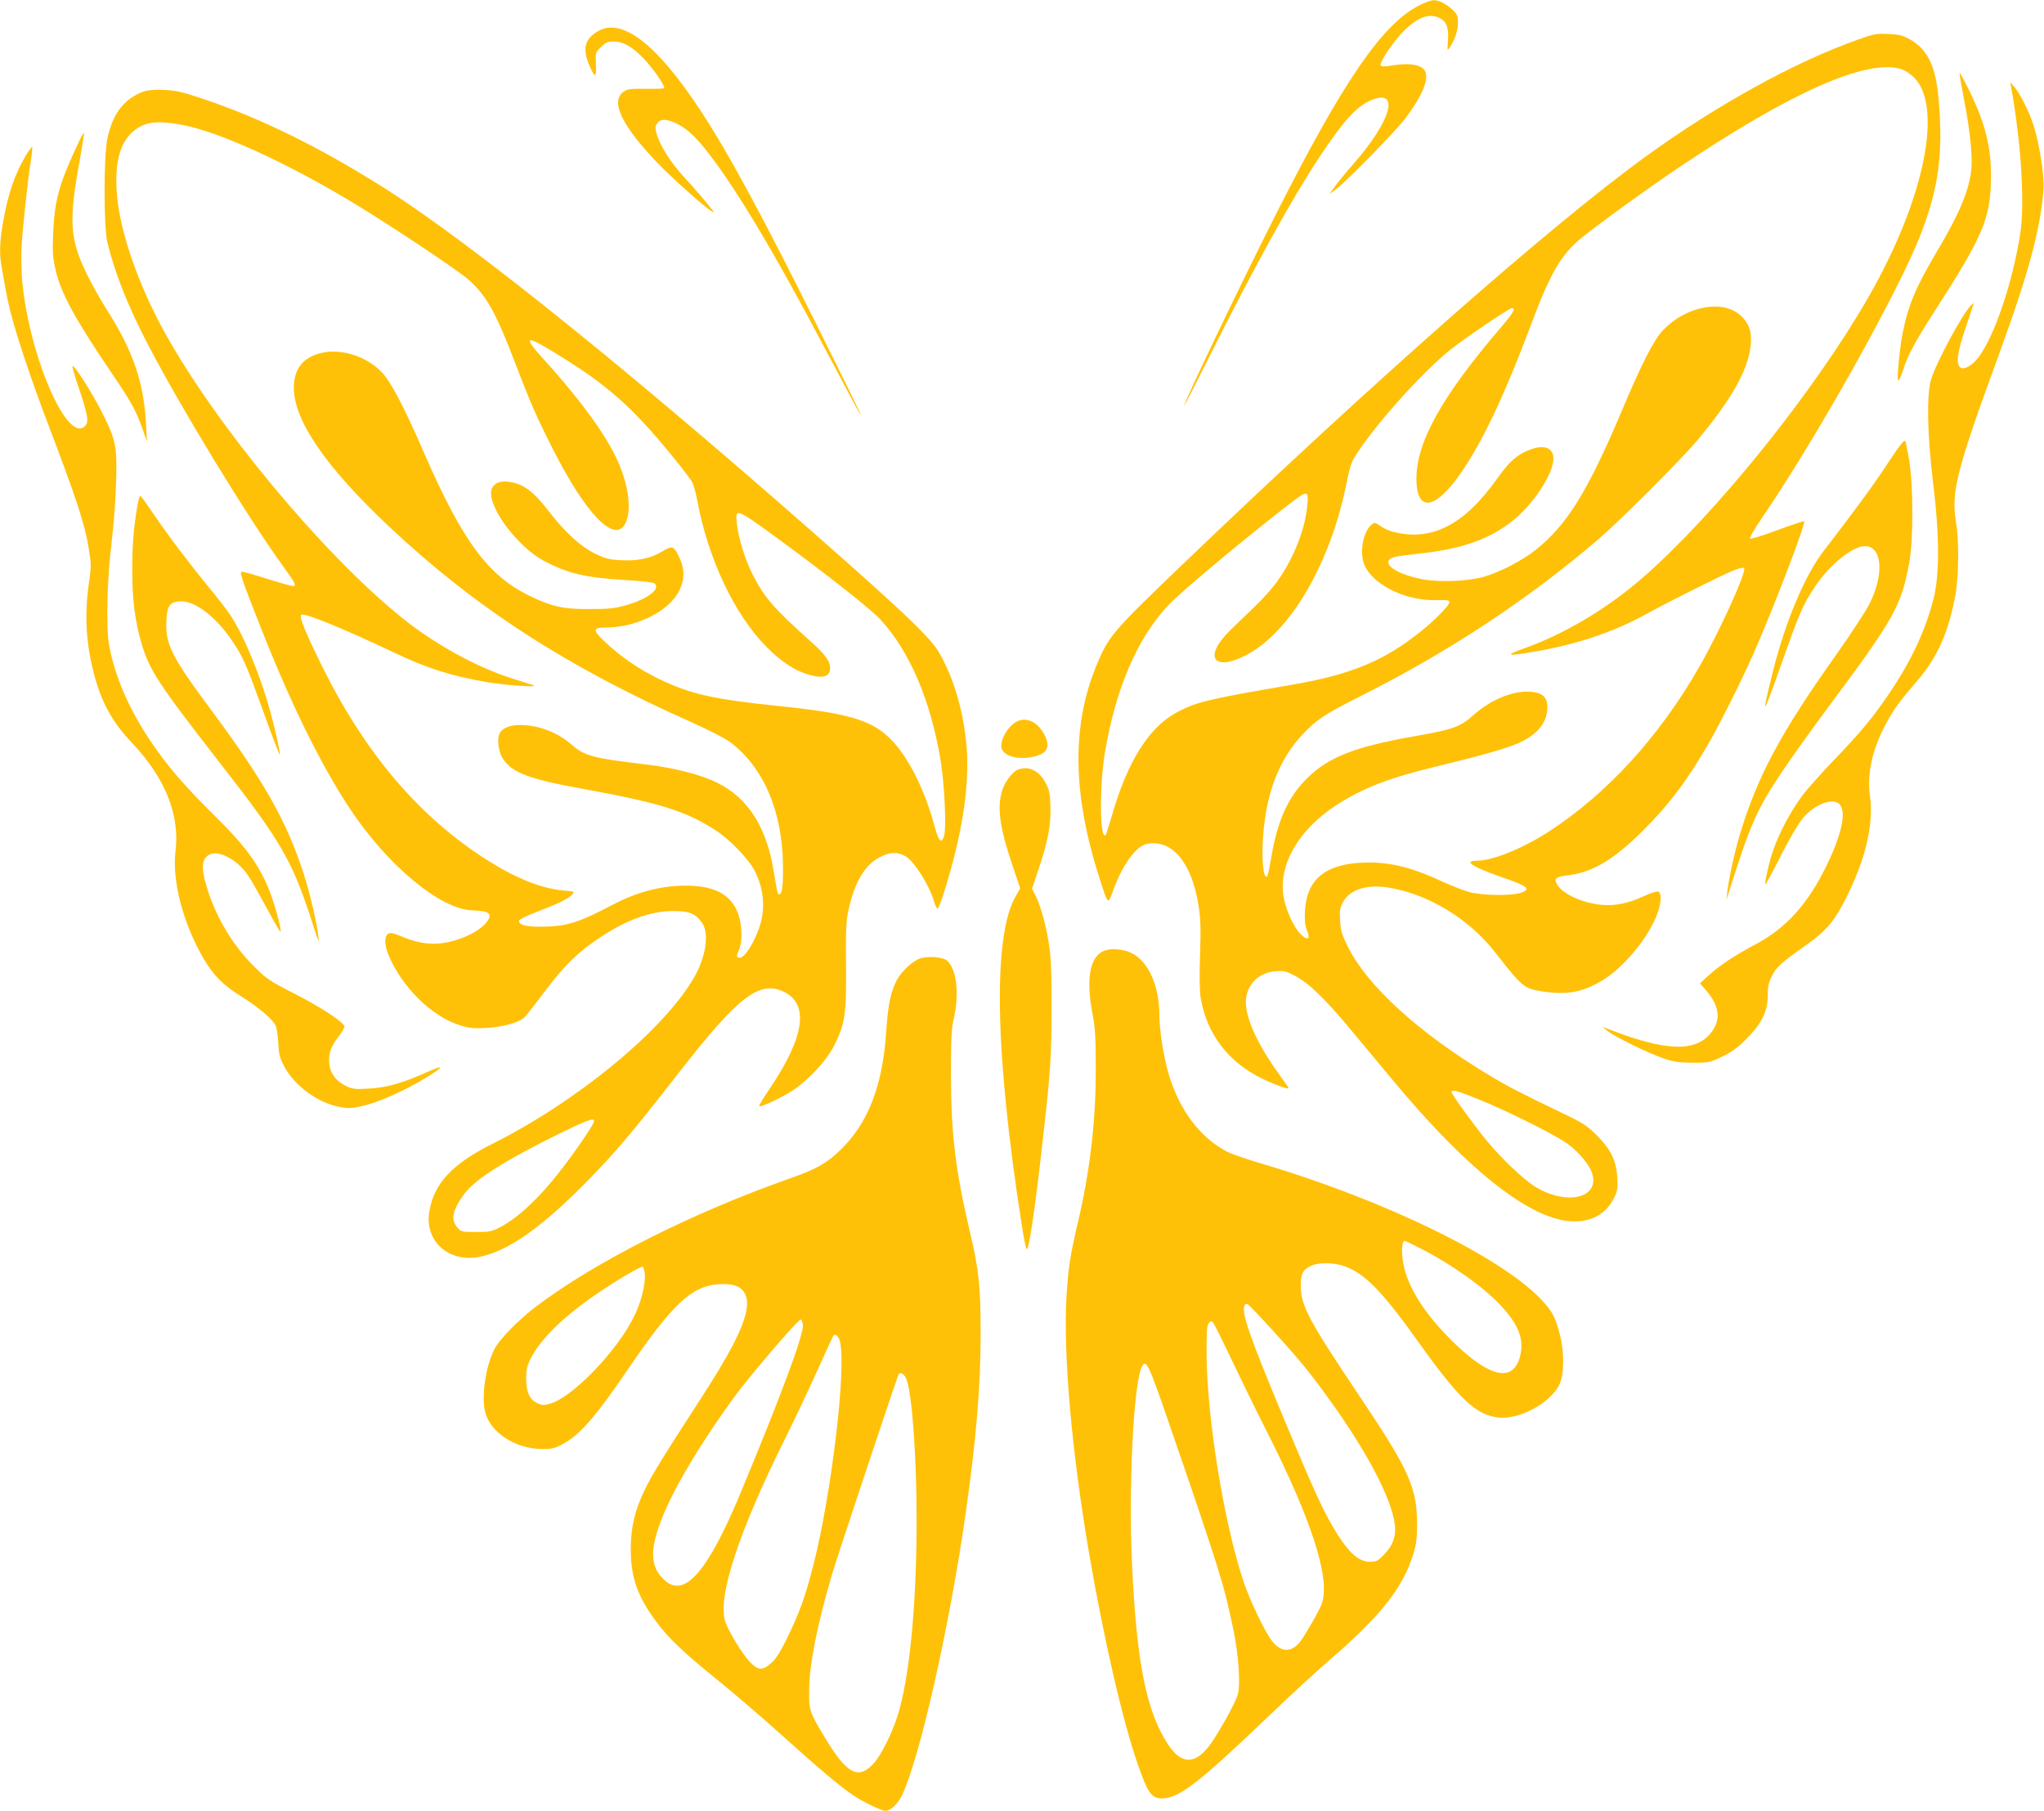 <?xml version="1.0" standalone="no"?>
<!DOCTYPE svg PUBLIC "-//W3C//DTD SVG 20010904//EN"
 "http://www.w3.org/TR/2001/REC-SVG-20010904/DTD/svg10.dtd">
<svg version="1.0" xmlns="http://www.w3.org/2000/svg"
 width="1280pt" height="1134pt" viewBox="0 0 1280 1134"
 preserveAspectRatio="xMidYMid meet">
<g transform="translate(0,1134) scale(0.1,-0.1)"
fill="#ffc107" stroke="none">
<path d="M8895 11310 c-235 -114 -482 -473 -914 -1330 -218 -431 -576 -1180
-565 -1180 2 0 71 134 153 298 291 582 519 994 696 1262 155 233 235 319 330
356 174 66 113 -138 -120 -403 -45 -51 -96 -114 -115 -140 l-35 -48 35 25 c60
41 383 371 444 453 122 164 158 276 101 313 -35 23 -101 28 -180 15 -46 -8
-71 -9 -78 -2 -15 15 82 158 153 226 87 82 155 104 219 70 40 -20 55 -63 48
-141 -4 -59 -3 -63 9 -45 32 45 54 108 54 157 0 44 -4 54 -32 81 -40 38 -89
63 -120 62 -13 0 -50 -13 -83 -29z"/>
<path d="M3751 11148 c-88 -47 -106 -111 -61 -216 36 -83 46 -82 42 4 -4 73
-4 74 31 109 29 29 42 35 78 35 63 0 119 -32 193 -110 56 -59 126 -160 126
-181 0 -4 -51 -6 -114 -5 -102 1 -117 -1 -143 -20 -81 -60 -9 -211 211 -441
94 -98 303 -284 344 -307 15 -9 16 -8 2 10 -34 45 -106 129 -176 205 -82 89
-148 192 -170 265 -12 42 -12 50 1 71 19 29 54 30 114 3 64 -30 114 -72 187
-163 181 -226 429 -639 754 -1257 303 -575 295 -549 -30 104 -364 732 -578
1128 -756 1398 -268 407 -484 576 -633 496z"/>
<path d="M11635 11092 c-396 -140 -885 -410 -1329 -732 -591 -428 -1695 -1400
-2875 -2530 -472 -452 -488 -471 -568 -665 -153 -377 -146 -803 24 -1330 53
-164 51 -162 84 -71 59 163 144 279 214 292 156 29 281 -122 321 -391 13 -79
14 -144 9 -305 -5 -136 -3 -227 4 -270 39 -227 174 -403 386 -505 83 -40 165
-69 165 -59 0 2 -24 37 -53 77 -151 207 -229 385 -213 490 14 94 86 158 186
165 51 4 66 0 120 -29 88 -46 189 -145 358 -348 80 -97 199 -239 263 -316 395
-474 739 -769 992 -850 171 -55 314 -12 380 115 26 50 29 62 25 135 -6 106
-40 177 -129 266 -54 54 -86 76 -175 119 -306 147 -379 185 -499 257 -436 262
-760 556 -882 800 -39 78 -47 103 -51 166 -4 61 -1 80 16 114 41 80 145 116
279 96 252 -38 514 -196 680 -412 135 -174 170 -209 226 -226 29 -9 93 -19
143 -22 109 -7 190 14 293 74 129 76 277 249 342 401 32 76 38 149 13 159 -8
3 -50 -10 -92 -30 -95 -44 -183 -62 -265 -53 -121 12 -244 69 -277 129 -21 37
-7 47 78 57 147 19 280 99 457 275 166 165 280 316 412 545 77 133 207 394
283 565 124 281 330 818 318 831 -3 2 -79 -23 -168 -56 -90 -34 -167 -57 -171
-53 -5 5 30 64 77 133 336 491 846 1402 987 1760 117 297 147 517 117 860 -18
206 -69 311 -179 373 -45 26 -68 31 -135 34 -74 4 -91 1 -191 -35z m269 -184
c23 -7 59 -30 83 -54 161 -162 88 -641 -182 -1180 -129 -260 -333 -577 -586
-913 -339 -451 -734 -883 -1009 -1103 -204 -163 -444 -300 -665 -378 -129 -46
-110 -51 69 -20 268 47 486 120 696 235 146 80 456 235 539 270 39 16 67 23
73 17 18 -18 -153 -395 -278 -613 -252 -442 -580 -800 -947 -1038 -165 -106
-351 -181 -449 -181 -88 0 -26 -40 162 -105 160 -55 180 -73 113 -96 -56 -20
-242 -17 -323 5 -36 10 -117 42 -180 71 -197 91 -338 122 -504 112 -223 -13
-334 -110 -344 -301 -3 -60 0 -91 12 -120 24 -57 6 -69 -38 -27 -44 42 -94
153 -108 236 -33 198 93 418 326 570 168 110 336 175 646 249 281 68 436 113
505 145 116 54 174 128 175 222 0 62 -30 91 -103 97 -110 9 -248 -47 -360
-146 -84 -75 -127 -90 -367 -132 -375 -66 -542 -131 -676 -265 -117 -116 -184
-263 -222 -489 -11 -64 -23 -120 -26 -123 -25 -25 -38 111 -25 265 21 266 103
471 247 624 87 92 138 126 367 241 552 278 1042 602 1480 976 137 117 525 505
626 626 190 227 295 402 324 542 24 114 7 183 -59 241 -112 98 -339 54 -481
-95 -58 -60 -134 -209 -260 -508 -211 -500 -341 -710 -535 -866 -85 -68 -222
-140 -325 -170 -102 -30 -286 -37 -395 -15 -141 29 -231 83 -200 121 14 17 34
21 203 40 260 30 425 89 570 204 122 97 243 276 254 375 9 79 -52 107 -149 69
-78 -30 -128 -75 -201 -178 -208 -294 -414 -399 -658 -334 -20 5 -53 20 -74
35 -36 24 -38 24 -58 7 -56 -50 -76 -187 -38 -261 63 -124 269 -219 455 -210
49 2 70 -1 73 -9 7 -20 -111 -137 -219 -218 -216 -164 -418 -243 -773 -304
-512 -88 -590 -106 -710 -169 -176 -91 -313 -306 -410 -643 -20 -68 -38 -125
-41 -128 -37 -37 -40 303 -5 514 67 402 203 719 397 925 82 87 520 452 777
648 94 72 102 70 94 -20 -13 -151 -85 -333 -188 -478 -29 -41 -93 -113 -143
-160 -49 -47 -118 -113 -153 -148 -167 -163 -107 -260 96 -157 280 142 534
577 635 1087 21 105 29 127 69 187 139 209 441 539 608 663 123 92 341 238
356 238 27 0 11 -28 -72 -125 -366 -428 -525 -713 -525 -942 0 -219 122 -198
290 52 133 198 265 479 425 905 125 334 190 445 322 553 114 92 418 312 618
446 691 464 1164 673 1379 609z m-2638 -6455 c193 -79 477 -222 551 -276 73
-54 138 -133 154 -187 47 -156 -168 -202 -364 -77 -70 45 -207 175 -292 278
-73 87 -225 296 -225 310 0 19 41 7 176 -48z"/>
<path d="M12271 10883 c-1 -6 12 -81 28 -165 38 -194 54 -354 46 -438 -14
-133 -74 -277 -215 -514 -131 -221 -179 -334 -214 -506 -19 -92 -38 -289 -30
-302 4 -6 17 20 29 58 32 100 72 176 209 389 283 440 335 558 343 780 8 213
-28 369 -136 590 -33 66 -60 115 -60 108z"/>
<path d="M12594 10795 c63 -348 87 -735 57 -920 -48 -304 -160 -637 -260 -771
-39 -53 -93 -83 -115 -65 -28 23 -19 94 30 239 25 75 48 144 51 152 5 13 4 13
-10 2 -48 -40 -219 -354 -254 -468 -29 -93 -24 -349 12 -644 41 -330 42 -578
3 -731 -49 -192 -136 -381 -269 -579 -107 -160 -191 -261 -356 -431 -77 -81
-168 -182 -200 -226 -67 -90 -139 -224 -176 -329 -26 -72 -59 -215 -52 -222 2
-2 29 47 61 109 82 164 148 279 183 316 78 85 191 121 225 71 38 -53 6 -191
-88 -383 -115 -236 -251 -386 -436 -485 -134 -71 -237 -139 -302 -200 l-53
-48 26 -29 c102 -112 112 -205 33 -293 -98 -108 -281 -99 -614 29 l-55 21 30
-25 c41 -34 252 -138 350 -172 67 -23 97 -27 185 -28 101 0 108 1 184 38 59
28 97 55 152 111 97 97 134 172 134 272 0 55 5 81 26 122 28 56 54 80 212 192
132 93 184 156 262 315 117 240 164 450 140 623 -19 140 15 291 101 451 47 88
84 139 198 271 126 147 196 307 238 545 19 110 21 331 3 438 -33 198 -2 319
273 1072 180 493 255 770 274 1020 6 84 -26 289 -64 405 -28 85 -81 191 -118
235 l-26 30 5 -30z"/>
<path d="M899 10767 c-121 -45 -192 -137 -226 -291 -24 -106 -24 -553 -1 -652
46 -192 131 -407 261 -654 208 -397 609 -1055 830 -1362 89 -123 96 -138 71
-138 -9 0 -81 20 -160 45 -78 25 -149 45 -158 45 -19 0 -6 -37 119 -355 185
-469 371 -848 552 -1123 236 -359 571 -638 772 -643 111 -3 132 -24 82 -81
-60 -69 -211 -128 -326 -128 -65 1 -125 14 -203 47 -48 20 -68 24 -80 16 -26
-16 -26 -66 1 -133 81 -199 273 -388 449 -441 59 -18 86 -21 167 -16 100 6
199 33 233 64 10 9 70 85 133 169 122 162 206 243 345 335 164 109 317 164
455 164 103 0 143 -17 182 -75 45 -65 24 -211 -49 -338 -186 -328 -732 -779
-1267 -1046 -245 -123 -358 -242 -391 -413 -38 -190 117 -334 316 -293 180 37
392 188 679 481 178 183 280 304 560 664 377 484 508 586 660 516 163 -75 136
-280 -82 -604 -41 -60 -72 -111 -69 -114 9 -9 146 55 214 101 98 65 209 186
255 277 69 137 78 196 75 504 -2 228 1 282 16 349 38 172 102 280 195 328 63
33 110 35 160 7 55 -31 150 -180 181 -286 7 -24 17 -43 21 -43 12 0 76 205
114 365 64 265 85 488 65 681 -21 208 -83 411 -172 562 -46 79 -181 211 -543
533 -1299 1153 -2377 2025 -2945 2382 -397 249 -755 425 -1110 545 -142 48
-177 56 -255 59 -59 2 -102 -1 -126 -10z m241 -209 c230 -43 637 -228 1055
-478 244 -147 675 -433 743 -495 109 -98 168 -204 287 -515 96 -252 136 -343
237 -542 207 -409 388 -595 454 -466 37 72 25 211 -32 354 -65 168 -232 402
-483 678 -127 140 -111 150 65 42 262 -159 407 -274 572 -452 101 -109 276
-324 298 -366 8 -15 21 -65 30 -110 68 -367 233 -716 434 -919 93 -94 180
-151 271 -176 81 -22 123 -11 127 36 5 45 -28 92 -124 177 -227 202 -290 275
-363 421 -47 94 -85 219 -96 310 -12 106 -12 106 270 -100 296 -217 565 -429
626 -494 184 -198 316 -505 379 -883 24 -141 37 -417 23 -470 -15 -58 -34 -42
-59 50 -63 238 -170 448 -282 557 -119 116 -266 158 -707 203 -399 41 -546 75
-740 169 -127 62 -241 141 -337 232 -78 73 -77 89 5 89 194 1 397 102 461 232
34 67 34 135 2 203 -36 78 -44 81 -109 42 -72 -44 -154 -61 -261 -55 -72 4
-96 10 -159 41 -93 46 -185 130 -291 266 -91 118 -149 163 -227 180 -68 15
-112 1 -129 -39 -39 -95 154 -362 329 -454 147 -77 256 -103 501 -118 96 -5
181 -15 188 -21 43 -34 -42 -99 -181 -138 -68 -19 -107 -23 -222 -23 -166 -1
-235 14 -371 79 -267 128 -425 341 -669 900 -128 295 -208 446 -266 506 -100
103 -266 152 -391 115 -106 -30 -157 -100 -158 -212 -1 -206 199 -497 596
-871 540 -508 1109 -876 1888 -1223 104 -46 215 -103 245 -125 210 -155 330
-432 334 -770 2 -130 -5 -185 -23 -185 -11 0 -11 2 -35 145 -49 303 -184 492
-413 579 -107 41 -246 73 -397 90 -325 39 -374 52 -458 125 -90 77 -207 121
-322 121 -70 0 -121 -25 -131 -65 -11 -43 2 -113 27 -149 59 -86 164 -125 494
-185 494 -90 655 -141 846 -267 80 -53 194 -171 231 -240 56 -104 71 -220 43
-328 -30 -113 -106 -236 -139 -223 -15 6 -15 9 0 44 25 55 22 164 -5 235 -45
118 -149 172 -326 172 -154 0 -303 -39 -451 -116 -222 -117 -294 -139 -449
-141 -101 -1 -145 10 -145 37 0 8 47 31 113 56 136 52 196 82 220 108 17 19
16 19 -58 26 -131 12 -289 74 -460 181 -438 274 -783 680 -1059 1245 -96 196
-133 287 -120 300 16 16 267 -87 589 -240 205 -97 349 -142 570 -181 117 -20
338 -36 295 -20 -14 4 -78 25 -144 46 -215 69 -480 215 -682 379 -493 398
-1160 1200 -1483 1785 -163 294 -279 627 -298 857 -19 220 23 357 132 424 63
39 139 44 275 18z m2580 -6239 c0 -16 -83 -141 -177 -266 -148 -198 -289 -334
-413 -399 -49 -25 -65 -29 -148 -29 -90 0 -95 1 -118 28 -43 50 -31 108 42
209 69 93 256 212 609 385 165 80 205 95 205 72z"/>
<path d="M485 10433 c-114 -242 -144 -351 -152 -550 -5 -124 -3 -154 16 -237
33 -143 120 -302 344 -633 129 -190 158 -242 199 -358 l28 -80 -5 102 c-13
265 -81 465 -244 720 -37 59 -91 153 -118 208 -117 233 -125 343 -53 735 16
90 28 165 26 168 -3 2 -21 -31 -41 -75z"/>
<path d="M163 10368 c-69 -115 -112 -239 -143 -414 -22 -124 -25 -203 -10
-285 34 -195 44 -245 72 -343 40 -143 130 -409 213 -626 186 -488 235 -637
261 -797 16 -95 16 -109 0 -220 -27 -193 -18 -363 29 -549 47 -187 115 -313
239 -443 210 -222 303 -452 275 -681 -22 -184 45 -443 171 -665 65 -112 126
-174 241 -245 113 -71 201 -146 217 -187 6 -16 12 -64 15 -108 3 -68 9 -91 37
-143 66 -124 214 -231 353 -255 57 -9 76 -8 152 11 95 23 250 93 379 171 120
73 124 88 10 37 -158 -70 -256 -98 -366 -103 -86 -5 -101 -3 -142 17 -62 30
-98 78 -104 139 -6 63 10 109 60 172 22 28 37 56 35 63 -12 30 -153 122 -312
203 -159 81 -176 93 -255 172 -132 132 -232 298 -290 479 -44 137 -39 201 18
223 63 24 178 -43 240 -140 21 -32 73 -125 117 -206 43 -82 80 -144 82 -139 7
20 -46 204 -81 284 -64 149 -150 263 -332 442 -190 187 -298 313 -404 471
-133 199 -219 398 -256 592 -21 117 -14 418 16 660 12 94 24 256 27 360 7 233
0 268 -92 450 -62 122 -171 292 -181 282 -3 -3 15 -65 40 -138 58 -174 64
-211 37 -238 -110 -110 -347 438 -392 907 -5 59 -7 157 -4 217 8 128 39 424
59 543 7 45 10 82 7 82 -4 0 -21 -24 -38 -52z"/>
<path d="M11825 8444 c-83 -128 -211 -303 -407 -557 -114 -148 -237 -439 -313
-742 -79 -316 -72 -309 55 50 108 306 132 361 205 470 90 136 236 255 313 255
109 0 123 -175 28 -364 -23 -44 -115 -186 -206 -314 -350 -493 -494 -762 -603
-1123 -34 -111 -70 -278 -81 -369 l-5 -45 16 50 c137 432 174 515 336 757 56
84 193 275 304 424 395 531 439 610 489 879 26 138 26 470 1 635 -10 63 -22
121 -26 128 -6 11 -36 -28 -106 -134z"/>
<path d="M861 8177 c-24 -141 -33 -251 -33 -407 0 -184 17 -316 57 -455 50
-171 102 -251 490 -750 397 -509 459 -619 594 -1045 27 -82 30 -88 25 -45 -9
82 -53 272 -91 389 -106 331 -248 582 -580 1029 -249 335 -289 414 -281 561 4
97 24 121 97 120 89 -1 219 -103 316 -249 69 -103 84 -137 196 -447 50 -139
95 -257 100 -262 9 -10 -22 134 -56 260 -62 227 -162 472 -248 605 -19 31 -82
112 -138 180 -128 156 -254 323 -349 462 -40 59 -76 110 -80 112 -4 3 -13 -23
-19 -58z"/>
<path d="M6386 6829 c-56 -16 -115 -97 -116 -161 0 -57 92 -89 196 -68 92 19
114 61 75 138 -37 72 -97 107 -155 91z"/>
<path d="M6374 6520 c-35 -14 -82 -77 -99 -132 -32 -108 -14 -233 65 -467 l49
-144 -30 -52 c-142 -252 -129 -973 37 -2040 13 -88 28 -163 33 -168 14 -14 56
275 105 718 45 400 51 496 51 800 0 244 -4 320 -19 410 -19 116 -54 237 -85
294 l-18 35 37 112 c63 186 82 287 78 401 -2 82 -7 107 -29 148 -40 79 -108
112 -175 85z"/>
<path d="M6923 5389 c-96 -29 -125 -170 -82 -395 17 -91 21 -148 21 -344 1
-329 -36 -641 -112 -965 -47 -200 -60 -281 -71 -457 -22 -361 31 -969 141
-1615 92 -535 210 -1050 306 -1324 62 -178 86 -212 153 -211 106 2 230 98 675
524 125 120 291 273 369 340 323 278 462 454 528 668 18 58 23 99 23 180 1
230 -48 341 -349 790 -328 489 -379 583 -379 706 -1 80 13 106 71 130 47 20
143 17 205 -6 130 -49 235 -158 467 -483 249 -349 357 -450 496 -464 129 -13
319 88 378 202 32 62 35 196 7 311 -28 110 -45 145 -106 213 -244 271 -992
637 -1773 867 -86 26 -176 57 -201 69 -174 88 -307 265 -374 497 -30 105 -56
271 -56 364 -1 182 -68 332 -172 385 -47 24 -121 32 -165 18z m1959 -1860
c199 -100 406 -246 516 -364 111 -119 147 -211 122 -314 -40 -167 -182 -142
-403 69 -174 166 -285 330 -322 475 -21 82 -20 175 2 175 2 0 40 -18 85 -41z
m-905 -528 c169 -186 227 -257 359 -441 229 -320 374 -598 398 -761 11 -74
-10 -135 -64 -191 -41 -43 -51 -48 -90 -48 -78 0 -144 64 -243 236 -61 106
-127 252 -295 655 -217 520 -267 664 -249 713 4 9 12 13 19 10 7 -3 82 -81
165 -173z m-274 -156 c52 -110 152 -315 223 -455 288 -567 406 -935 352 -1091
-14 -40 -99 -190 -135 -238 -53 -69 -117 -70 -174 -2 -43 51 -142 257 -183
381 -122 368 -227 1016 -230 1416 -1 142 2 184 13 198 12 14 17 15 27 4 7 -7
55 -103 107 -213z m-385 -410 c317 -921 345 -1011 403 -1287 36 -169 49 -362
29 -424 -16 -51 -111 -222 -166 -301 -95 -134 -183 -137 -268 -9 -137 206
-198 510 -227 1131 -23 483 10 1140 62 1237 26 49 41 18 167 -347z"/>
<path d="M5762 5338 c-48 -16 -119 -83 -148 -139 -37 -75 -53 -150 -64 -315
-23 -349 -115 -583 -296 -754 -82 -77 -148 -114 -309 -170 -614 -216 -1217
-521 -1590 -803 -112 -86 -228 -204 -259 -266 -56 -109 -83 -302 -57 -397 34
-126 189 -226 351 -228 64 -1 83 4 129 28 110 57 211 173 420 481 273 400 394
513 563 523 85 5 134 -11 159 -52 55 -91 -17 -269 -264 -651 -292 -451 -334
-522 -385 -641 -43 -103 -62 -198 -62 -316 0 -179 44 -300 164 -459 80 -106
170 -190 391 -369 94 -76 266 -224 383 -329 250 -225 368 -324 453 -382 66
-44 178 -99 205 -99 29 0 74 41 98 89 111 218 303 1066 405 1786 64 451 92
783 92 1115 0 291 -11 399 -65 626 -92 390 -120 619 -121 989 0 230 3 294 18
357 35 158 18 309 -42 362 -26 23 -118 31 -169 14z m-1724 -1978 c5 -66 -24
-179 -71 -271 -108 -216 -384 -500 -522 -539 -40 -11 -51 -11 -80 3 -49 23
-69 68 -70 152 0 56 5 81 27 125 59 120 204 263 407 402 133 91 282 179 296
175 5 -2 11 -23 13 -47z m990 -318 c6 -58 -144 -460 -393 -1057 -202 -485
-347 -652 -470 -543 -52 45 -75 96 -75 167 0 177 182 531 501 973 99 137 409
499 424 495 5 -2 11 -18 13 -35z m231 -99 c44 -157 -52 -965 -168 -1414 -49
-190 -85 -289 -161 -445 -41 -85 -70 -131 -99 -157 -56 -50 -83 -49 -135 6
-48 50 -131 186 -153 249 -53 151 79 557 373 1148 56 113 146 302 199 420 53
118 99 218 102 223 11 19 33 3 42 -30z m416 -237 c36 -85 65 -482 65 -881 0
-502 -38 -930 -106 -1185 -32 -122 -110 -285 -164 -344 -95 -103 -167 -66
-303 161 -99 165 -101 170 -100 298 1 162 49 404 143 725 29 99 355 1079 415
1248 8 24 36 12 50 -22z"/>
</g>
</svg>
